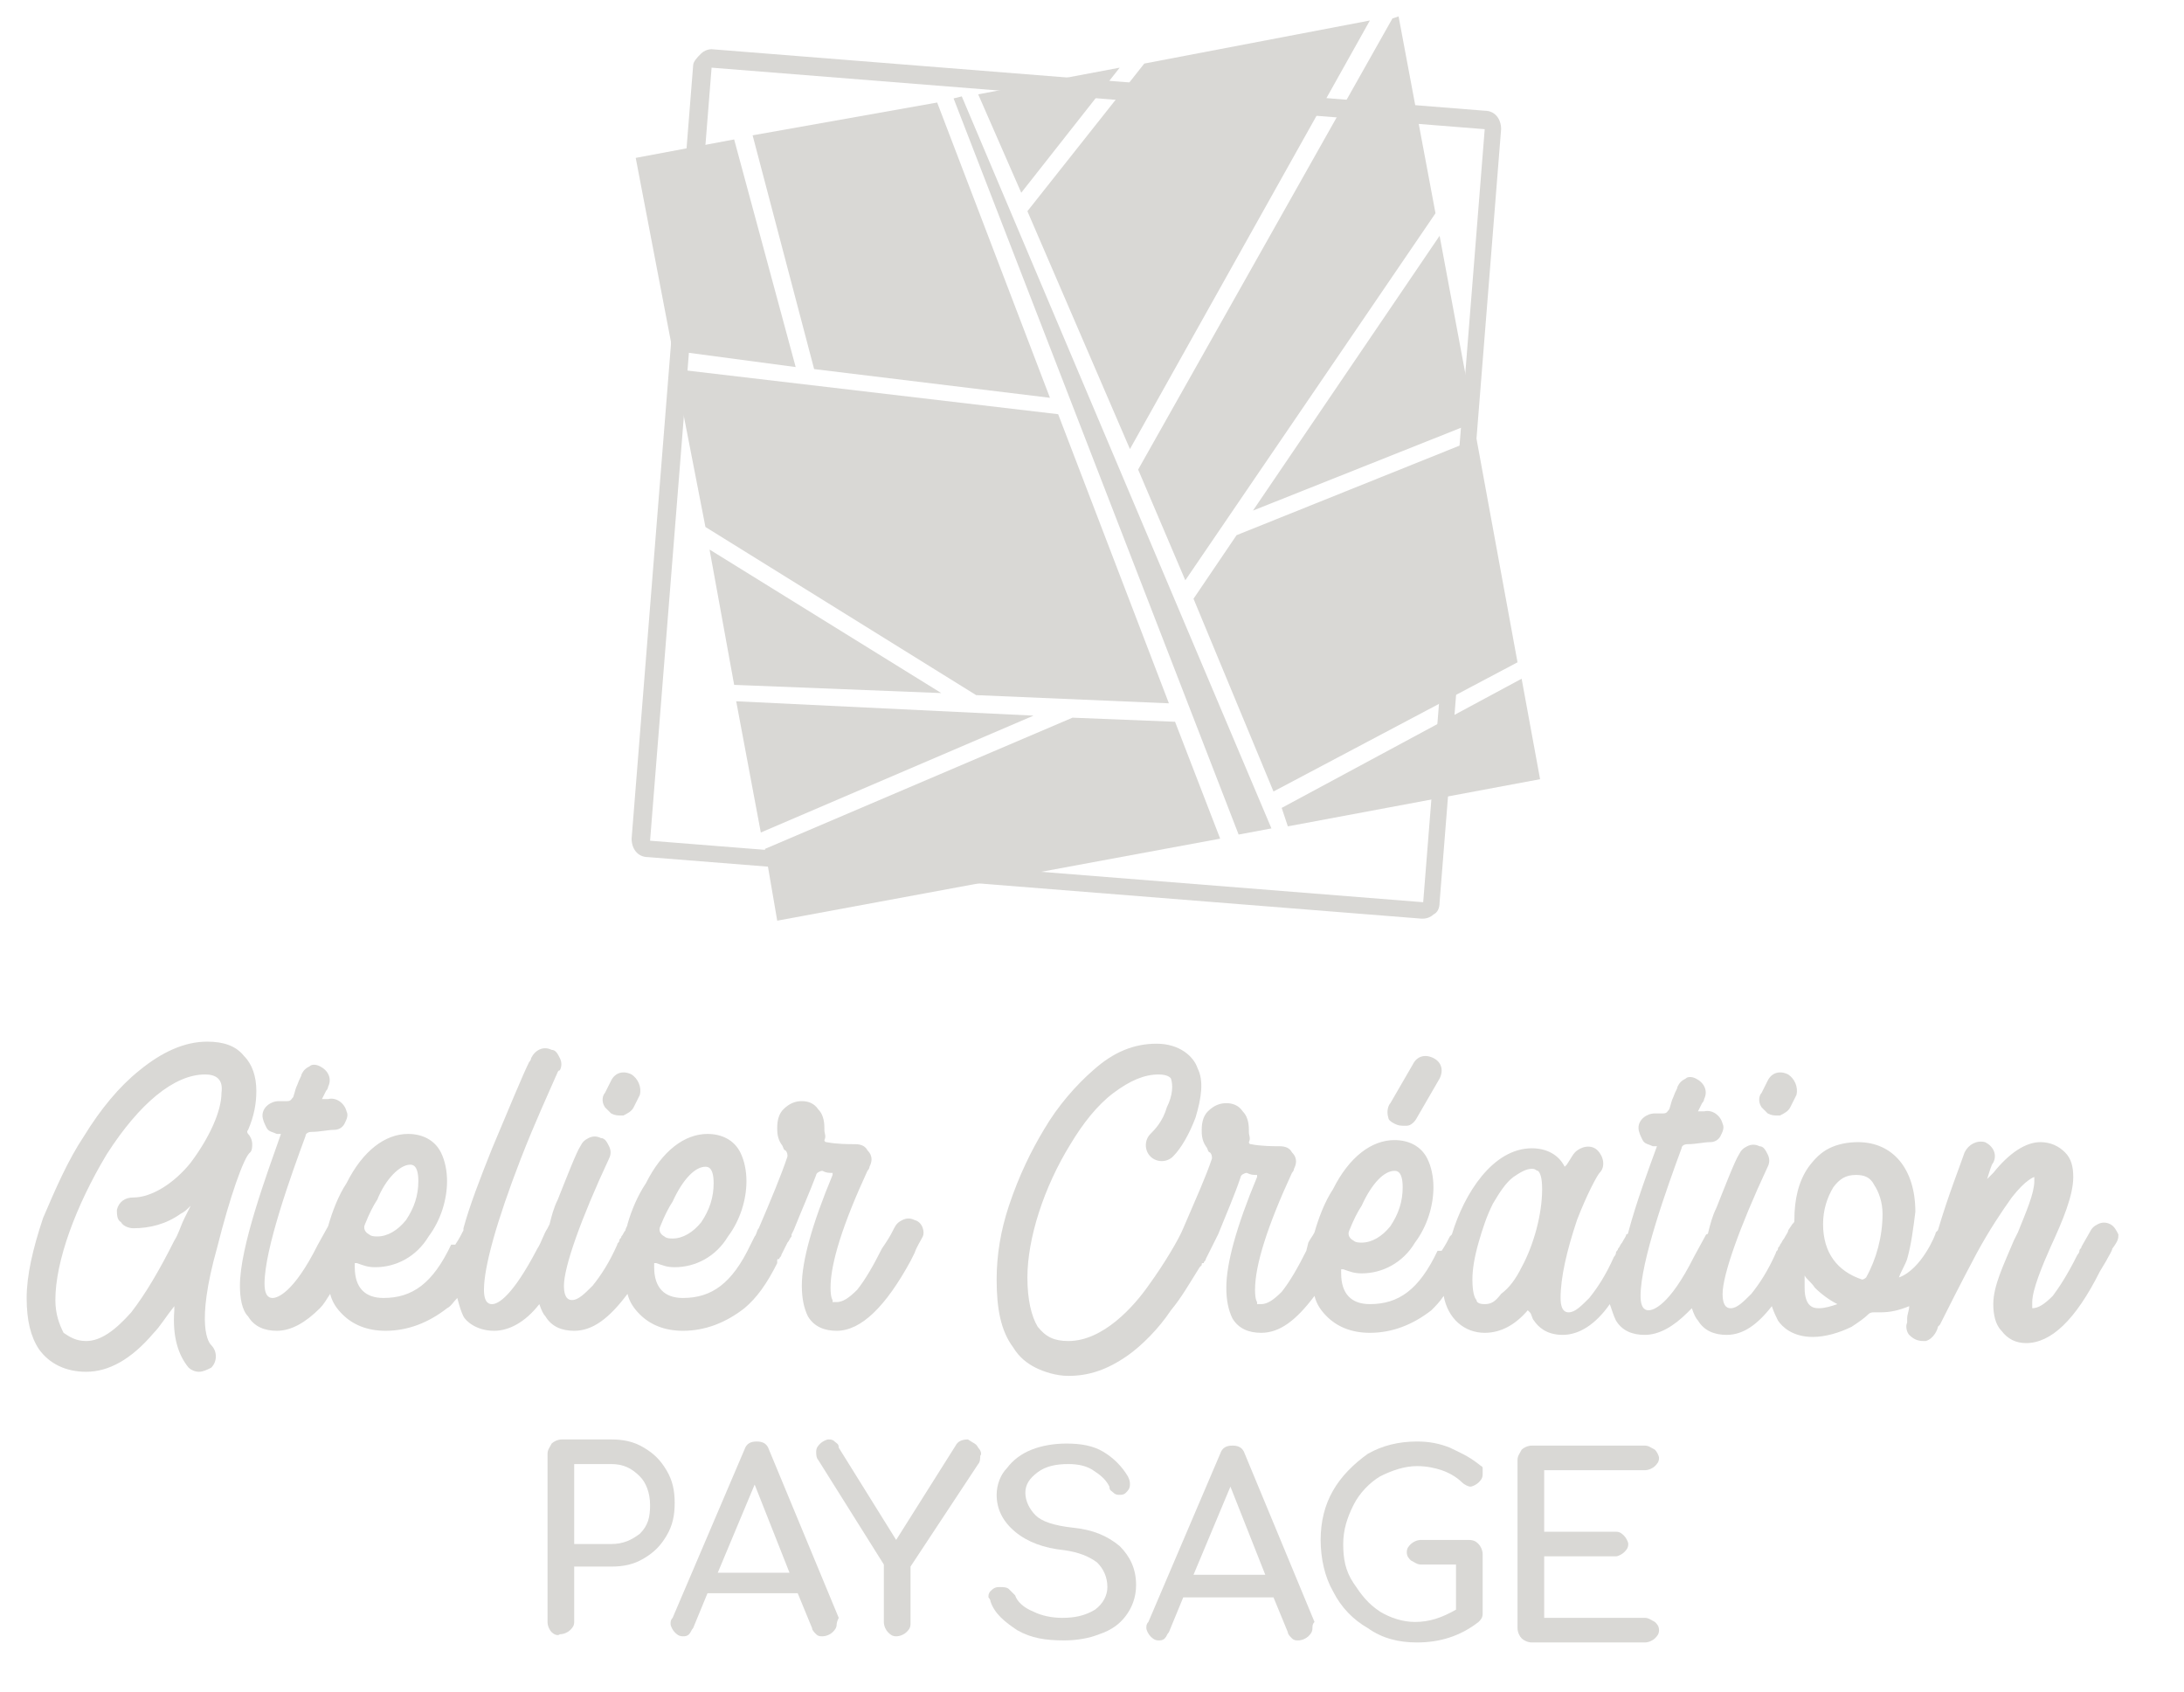<?xml version="1.0" encoding="utf-8"?>
<!-- Generator: Adobe Illustrator 25.4.1, SVG Export Plug-In . SVG Version: 6.00 Build 0)  -->
<svg version="1.1" id="Calque_1" xmlns="http://www.w3.org/2000/svg" xmlns:xlink="http://www.w3.org/1999/xlink" x="0px" y="0px"
	 viewBox="0 0 106.5 82.5" style="enable-background:new 0 0 106.5 82.5;" xml:space="preserve">
<style type="text/css">
	.st0{fill:#D9D8D5;}
</style>
<g>
	<g>
		<g>
			<g>
				<path class="st0" d="M34.7,3.3l37.7,3l-3,37.7l-37.7-3L34.7,3.3 M34.7,2.4c-0.2,0-0.4,0.1-0.5,0.2C34,2.8,33.8,3,33.8,3.2
					l-3,37.7c0,0.5,0.3,0.9,0.8,0.9l37.7,3c0,0,0,0,0.1,0c0.2,0,0.4-0.1,0.5-0.2c0.2-0.1,0.3-0.3,0.3-0.6l3-37.7
					c0-0.5-0.3-0.9-0.8-0.9L34.7,2.4L34.7,2.4L34.7,2.4z"/>
			</g>
		</g>
		<g>
			<polygon class="st0" points="70.2,11.5 61.1,24.9 71.9,20.6 			"/>
			<polygon class="st0" points="51.6,20.2 32.9,18 34.4,25.7 47.6,33.9 57,34.3 			"/>
			<polygon class="st0" points="57.8,28.3 70,10.4 68.2,0.8 67.9,0.9 55.5,22.9 			"/>
			<polygon class="st0" points="58.2,29.2 62.1,38.6 74,32.3 72,21.4 60.3,26.1 			"/>
			<polygon class="st0" points="34.6,26.8 35.8,33.4 45.9,33.8 			"/>
			<polygon class="st0" points="50.1,10.3 55.1,21.9 66.8,1 55.8,3.1 			"/>
			<polygon class="st0" points="50.4,34.9 35.9,34.2 37.1,40.6 			"/>
			<polygon class="st0" points="57.3,35.2 52.3,35 37.3,41.4 37.9,44.9 59.5,40.9 			"/>
			<polygon class="st0" points="38.8,17.9 35.8,6.8 31,7.7 32.8,17.1 			"/>
			<polygon class="st0" points="62.5,39.4 62.8,40.3 75.1,38 74.2,33.1 			"/>
			<polygon class="st0" points="49.8,9.4 54.6,3.3 47.7,4.6 			"/>
			<polygon class="st0" points="39.7,18 51.2,19.4 45.7,5 36.7,6.6 			"/>
			<polygon class="st0" points="62,40.4 46.9,4.7 46.5,4.8 60.4,40.7 			"/>
		</g>
	</g>
	<g id="Adrien_Chaumon_-_Paysagiste_Cr_1_">
		<g>
			<path class="st0" d="M12.2,56.2L12.2,56.2c0.1-0.1,0.1-0.3,0.1-0.4c0-0.2-0.1-0.4-0.2-0.5c0,0-0.1-0.1,0-0.2
				c0.3-0.7,0.4-1.3,0.4-1.9c0-0.7-0.2-1.3-0.6-1.7c-0.4-0.5-1-0.7-1.8-0.7c-1.1,0-2.2,0.5-3.3,1.4c-1,0.8-1.9,1.9-2.7,3.2
				c-0.8,1.2-1.4,2.6-2,4c-0.5,1.5-0.8,2.8-0.8,3.9s0.2,1.9,0.6,2.5c0.5,0.7,1.3,1.1,2.3,1.1c1.1,0,2.2-0.6,3.3-1.9
				c0.3-0.3,0.6-0.8,1-1.3l0,0c0,0.1,0,0.2,0,0.2c-0.1,1.3,0.2,2.2,0.7,2.8c0.1,0.1,0.3,0.2,0.5,0.2s0.4-0.1,0.6-0.2
				c0.3-0.3,0.3-0.8,0-1.1c-0.1-0.1-0.8-0.9,0.3-4.8C11.2,58.4,11.9,56.4,12.2,56.2z M6.5,58.4c-0.4,0-0.7,0.2-0.8,0.6
				c0,0.2,0,0.5,0.2,0.6c0.1,0.2,0.4,0.3,0.6,0.3c0.8,0,1.6-0.2,2.3-0.7C9,59.1,9.1,59,9.3,58.8C9.2,59,9.1,59.2,9,59.4
				c-0.2,0.4-0.3,0.8-0.5,1.1c-0.7,1.4-1.4,2.6-2.1,3.5c-0.8,0.9-1.5,1.4-2.2,1.4c-0.5,0-0.8-0.2-1.1-0.4c-0.2-0.4-0.4-0.9-0.4-1.6
				c0-1.9,1-4.6,2.5-7.1c1.6-2.5,3.3-3.9,4.8-3.9c0.5,0,0.9,0.2,0.8,0.9c0,0.9-0.6,2.2-1.5,3.4C8.5,57.7,7.4,58.4,6.5,58.4z"/>
			<path class="st0" d="M44.6,59.5L44.6,59.5c-0.2-0.1-0.4-0.1-0.6,0c-0.2,0.1-0.3,0.2-0.4,0.4c-0.1,0.2-0.2,0.4-0.4,0.7L43,60.9
				c-0.4,0.8-0.8,1.5-1.2,2c-0.4,0.4-0.7,0.6-1,0.6c-0.1,0-0.2,0-0.2,0v-0.1c0,0-0.1-0.1-0.1-0.6c0-1.2,0.6-3.1,1.8-5.7
				c0.1-0.1,0.1-0.2,0.1-0.2c0.1-0.2,0.2-0.5-0.1-0.8c-0.1-0.2-0.3-0.3-0.6-0.3s-0.9,0-1.4-0.1c-0.1,0-0.1-0.1-0.1-0.1
				c0.1-0.2,0-0.3,0-0.5V55c0-0.4-0.1-0.7-0.3-0.9c-0.2-0.3-0.5-0.4-0.8-0.4s-0.6,0.1-0.9,0.4c-0.2,0.2-0.3,0.5-0.3,0.9
				c0,0.2,0,0.5,0.2,0.8c0.1,0.1,0.1,0.3,0.2,0.3c0.1,0.1,0.1,0.2,0.1,0.3c-0.3,0.9-0.8,2.1-1.4,3.5c-0.1,0.1-0.1,0.3-0.2,0.4
				l-0.2,0.4c-0.9,1.9-1.9,2.6-3.3,2.6c-0.9,0-1.4-0.5-1.4-1.5v-0.1v-0.1c0,0,0,0,0.1,0c0.3,0.1,0.5,0.2,0.9,0.2c1,0,2-0.5,2.6-1.5
				c0.6-0.8,0.9-1.8,0.9-2.7c0-0.5-0.1-1-0.3-1.4c-0.3-0.6-0.9-0.9-1.6-0.9c-1.1,0-2.2,0.8-3,2.4c-0.4,0.6-0.7,1.3-0.9,2
				c0,0.1-0.1,0.2-0.1,0.3c-0.1,0.1-0.1,0.2-0.2,0.3c0,0.1-0.1,0.1-0.1,0.2c0,0.1-0.1,0.1-0.1,0.2c-0.4,0.9-0.8,1.5-1.2,2
				c-0.4,0.4-0.7,0.7-1,0.7c-0.1,0-0.4,0-0.4-0.7c0-0.9,0.8-3.2,2.2-6.2c0.1-0.2,0.1-0.4,0-0.6c-0.1-0.2-0.2-0.4-0.4-0.4
				c-0.2-0.1-0.4-0.1-0.6,0s-0.3,0.2-0.4,0.4l0,0c-0.2,0.3-0.7,1.6-1.1,2.6c-0.2,0.4-0.3,0.8-0.4,1.2l-0.1,0.2
				c-0.2,0.3-0.3,0.7-0.5,1c-1.2,2.3-1.9,2.7-2.2,2.7c-0.1,0-0.4,0-0.4-0.7c0-1.1,0.6-3.3,1.8-6.4c0.7-1.8,1.4-3.3,1.7-4
				c0.1-0.2,0.1-0.3,0.2-0.3l0,0c0.1-0.2,0.1-0.4,0-0.6c-0.1-0.2-0.2-0.4-0.4-0.4c-0.4-0.2-0.8,0-1,0.4l0,0c0,0,0,0.1-0.1,0.2
				c-0.3,0.6-1,2.3-1.8,4.2c-0.6,1.5-1.1,2.8-1.4,3.9V60c-0.1,0.2-0.2,0.4-0.4,0.7l-0.2,0c-0.9,1.9-1.9,2.6-3.3,2.6
				c-0.9,0-1.4-0.5-1.4-1.5v-0.1v-0.1c0,0,0,0,0.1,0c0.3,0.1,0.5,0.2,0.9,0.2c1,0,2-0.5,2.6-1.5c0.6-0.8,0.9-1.8,0.9-2.7
				c0-0.5-0.1-1-0.3-1.4c-0.3-0.6-0.9-0.9-1.6-0.9c-1.1,0-2.2,0.8-3,2.4c-0.4,0.6-0.7,1.4-0.9,2.1l-0.5,0.9c-1.2,2.4-2,2.6-2.2,2.6
				c-0.1,0-0.4,0-0.4-0.7c0-1.7,1.3-5.3,2-7.2c0-0.1,0.1-0.2,0.3-0.2c0.4,0,0.8-0.1,1.1-0.1c0.2,0,0.4-0.1,0.5-0.3s0.2-0.4,0.1-0.6
				c-0.1-0.4-0.5-0.7-0.9-0.6c-0.1,0-0.2,0-0.3,0l0,0l0.2-0.4C16,53.1,16,53,16,53c0.2-0.4,0-0.8-0.4-1c-0.2-0.1-0.4-0.1-0.5,0
				c-0.2,0.1-0.3,0.2-0.4,0.4c0,0.1-0.1,0.2-0.2,0.5c-0.1,0.2-0.1,0.3-0.2,0.6c-0.1,0.1-0.1,0.2-0.3,0.2c-0.1,0-0.2,0-0.2,0
				c-0.1,0-0.1,0-0.1,0h-0.1c-0.4,0-0.8,0.3-0.8,0.7c0,0.2,0.1,0.4,0.2,0.6c0.1,0.2,0.3,0.2,0.5,0.3h0.2c-0.7,2-2,5.5-2,7.4
				c0,0.6,0.1,1.2,0.4,1.5c0.3,0.5,0.8,0.7,1.4,0.7c0.7,0,1.4-0.4,2.1-1.1c0.2-0.2,0.3-0.4,0.5-0.7c0.1,0.4,0.3,0.7,0.6,1
				c0.5,0.5,1.2,0.8,2.1,0.8c1.1,0,2.1-0.4,3-1.1c0.2-0.1,0.3-0.3,0.5-0.5c0.1,0.4,0.2,0.7,0.3,0.9c0.1,0.2,0.6,0.7,1.5,0.7
				c0.7,0,1.5-0.4,2.2-1.3c0.1,0.3,0.2,0.5,0.3,0.6c0.3,0.5,0.8,0.7,1.4,0.7c0.9,0,1.7-0.6,2.6-1.8c0.1,0.4,0.3,0.7,0.6,1
				c0.5,0.5,1.2,0.8,2.1,0.8c1.1,0,2.1-0.4,3-1.1c0.6-0.5,1.1-1.2,1.6-2.2v-0.1c0-0.1,0-0.1,0.1-0.1c0-0.1,0.1-0.1,0.1-0.2l0.3-0.6
				c0.1-0.1,0.1-0.2,0.2-0.3v-0.1l0.1-0.2c0.4-1,0.8-1.9,1.1-2.7c0-0.1,0.2-0.2,0.3-0.2c0.2,0.1,0.3,0.1,0.5,0.1l0,0c0,0,0,0,0,0.1
				c-1,2.4-1.5,4.2-1.5,5.4c0,0.6,0.1,1.1,0.3,1.5c0.3,0.5,0.8,0.7,1.4,0.7c1.2,0,2.4-1.2,3.6-3.4l0.2-0.4c0.1-0.3,0.3-0.6,0.4-0.8
				C45.1,60.1,45,59.6,44.6,59.5z M34.4,56.9c0.1,0,0.4,0,0.4,0.8c0,0.7-0.2,1.3-0.6,1.9c-0.4,0.5-0.9,0.8-1.4,0.8
				c-0.1,0-0.3,0-0.4-0.1c-0.2-0.1-0.3-0.3-0.2-0.5c0.2-0.5,0.4-0.9,0.6-1.2l0,0C33.3,57.5,33.9,56.9,34.4,56.9z M20,56.8
				c0.1,0,0.4,0,0.4,0.8c0,0.7-0.2,1.3-0.6,1.9c-0.4,0.5-0.9,0.8-1.4,0.8c-0.1,0-0.3,0-0.4-0.1c-0.2-0.1-0.3-0.3-0.2-0.5
				c0.2-0.5,0.4-0.9,0.6-1.2l0,0C18.8,57.5,19.5,56.8,20,56.8z M22.8,59.7L22.8,59.7L22.8,59.7L22.8,59.7z"/>
			<path class="st0" d="M68,54.8L68,54.8c0.2,0.1,0.3,0.1,0.5,0.1c0,0,0,0,0.1,0c0.2,0,0.4-0.2,0.5-0.4l1.1-1.9
				c0.2-0.4,0.1-0.8-0.3-1s-0.8-0.1-1,0.3l-1.1,1.9c-0.1,0.1-0.2,0.4-0.1,0.7C67.7,54.6,67.8,54.7,68,54.8z"/>
			<path class="st0" d="M103.3,60.2c-0.1-0.2-0.2-0.4-0.4-0.5c-0.2-0.1-0.4-0.1-0.6,0s-0.3,0.2-0.4,0.4l-0.4,0.7
				c0,0.1-0.1,0.1-0.1,0.2c0,0.1-0.1,0.2-0.1,0.2c-0.5,1-0.9,1.6-1.2,2c-0.4,0.4-0.7,0.6-1,0.6c0,0,0-0.1,0-0.3
				c0-0.6,0.5-1.8,0.9-2.7c0.6-1.3,1.1-2.5,1.1-3.4c0-0.5-0.1-0.9-0.4-1.2s-0.7-0.5-1.2-0.5c-0.7,0-1.5,0.5-2.3,1.5l-0.1,0.1
				c-0.1,0.1-0.1,0.1-0.2,0.2c0.1-0.3,0.2-0.7,0.3-0.8c0.2-0.4,0-0.8-0.4-1c-0.4-0.1-0.8,0.1-1,0.5c-0.2,0.6-0.8,2.1-1.3,3.8
				l-0.1,0.1l0,0c0,0.1-0.7,1.8-1.8,2.2c0.1-0.3,0.3-0.6,0.4-0.9c0.2-0.7,0.3-1.5,0.4-2.3c0-2.1-1.1-3.4-2.8-3.4
				c-0.5,0-1,0.1-1.4,0.3s-0.7,0.5-1,0.9c-0.5,0.7-0.7,1.6-0.7,2.6c0,0.1,0,0.1-0.1,0.2L87.2,60c0,0.1-0.1,0.2-0.2,0.4
				c-0.1,0.1-0.1,0.2-0.2,0.3c0,0.1-0.1,0.1-0.1,0.2c0,0.1-0.1,0.1-0.1,0.2c-0.4,0.9-0.8,1.5-1.2,2c-0.4,0.4-0.7,0.7-1,0.7
				c-0.1,0-0.4,0-0.4-0.7c0-0.9,0.8-3.2,2.2-6.2c0.1-0.2,0.1-0.4,0-0.6c-0.1-0.2-0.2-0.4-0.4-0.4c-0.2-0.1-0.4-0.1-0.6,0
				s-0.3,0.2-0.4,0.4l0,0c-0.2,0.3-0.7,1.6-1.1,2.6c-0.2,0.4-0.3,0.8-0.4,1.2c0,0,0,0.1-0.1,0.1l-0.6,1.1c-1.2,2.4-2,2.6-2.2,2.6
				c-0.1,0-0.4,0-0.4-0.7c0-1.7,1.3-5.3,2-7.2c0-0.1,0.1-0.2,0.3-0.2c0.4,0,0.8-0.1,1.1-0.1c0.2,0,0.4-0.1,0.5-0.3s0.2-0.4,0.1-0.6
				c-0.1-0.4-0.5-0.7-0.9-0.6c-0.1,0-0.2,0-0.3,0l0,0l0.2-0.4c0.1-0.1,0.1-0.2,0.1-0.2c0.2-0.4,0-0.8-0.4-1c-0.2-0.1-0.4-0.1-0.5,0
				c-0.2,0.1-0.3,0.2-0.4,0.4c0,0.1-0.1,0.2-0.2,0.5c-0.1,0.2-0.1,0.3-0.2,0.6c-0.1,0.1-0.1,0.2-0.3,0.2c-0.1,0-0.2,0-0.2,0
				c-0.1,0-0.1,0-0.1,0h-0.1c-0.4,0-0.8,0.3-0.8,0.7c0,0.2,0.1,0.4,0.2,0.6c0.1,0.2,0.3,0.2,0.5,0.3h0.2c-0.4,1.1-1,2.7-1.4,4.2
				c0,0,0,0.1-0.1,0.1c0,0.1-0.1,0.2-0.2,0.4c-0.1,0.1-0.1,0.2-0.2,0.3c0,0.1-0.1,0.1-0.1,0.2c0,0.1-0.1,0.2-0.1,0.2
				c-0.4,0.9-0.8,1.5-1.2,2c-0.4,0.4-0.7,0.7-1,0.7c-0.1,0-0.4,0-0.4-0.7c0-1,0.3-2.3,0.8-3.8c0.5-1.3,1-2.2,1.1-2.3
				c0.3-0.3,0.2-0.8-0.1-1.1c-0.3-0.3-0.8-0.2-1.1,0.1c-0.1,0.1-0.2,0.3-0.4,0.6l-0.1,0.1l0,0C76,56.3,75.4,56,74.7,56
				c-1.9,0-3.3,2.2-3.9,4.2c0,0,0,0-0.1,0.1c-0.1,0.2-0.2,0.4-0.4,0.7l-0.2,0c-0.9,1.9-1.9,2.6-3.3,2.6c-0.9,0-1.4-0.5-1.4-1.5V62
				v-0.1c0,0,0,0,0.1,0c0.3,0.1,0.5,0.2,0.9,0.2c1,0,2-0.5,2.6-1.5c0.6-0.8,0.9-1.8,0.9-2.7c0-0.5-0.1-1-0.3-1.4
				c-0.3-0.6-0.9-0.9-1.6-0.9c-1.1,0-2.2,0.8-3,2.4c-0.4,0.6-0.7,1.4-0.9,2.1c-0.1,0.2-0.2,0.3-0.3,0.5L63.7,61
				c-0.4,0.8-0.8,1.5-1.2,2c-0.4,0.4-0.7,0.6-1,0.6c-0.1,0-0.2,0-0.2,0v-0.1c0,0-0.1-0.1-0.1-0.6c0-1.2,0.6-3.1,1.8-5.7
				c0.1-0.1,0.1-0.2,0.1-0.2c0.1-0.2,0.2-0.5-0.1-0.8c-0.1-0.2-0.3-0.3-0.6-0.3s-0.9,0-1.4-0.1c-0.1,0-0.1-0.1-0.1-0.1
				c0.1-0.2,0-0.3,0-0.5v-0.1c0-0.4-0.1-0.7-0.3-0.9c-0.2-0.3-0.5-0.4-0.8-0.4s-0.6,0.1-0.9,0.4c-0.2,0.2-0.3,0.5-0.3,0.9
				c0,0.2,0,0.5,0.2,0.8c0.1,0.1,0.1,0.3,0.2,0.3c0.1,0.1,0.1,0.2,0.1,0.3c-0.3,0.9-0.8,2-1.4,3.4c-0.2,0.5-0.9,1.7-1.7,2.8
				c-0.7,1-2.2,2.7-3.9,2.7c-0.7,0-1.1-0.2-1.5-0.7c-0.3-0.5-0.5-1.3-0.5-2.4c0-1.9,0.8-4.4,2.1-6.5c0.6-1,1.3-1.9,2.1-2.5
				s1.5-0.9,2.2-0.9c0.5,0,0.6,0.2,0.6,0.2c0.1,0.3,0.1,0.8-0.2,1.4c-0.2,0.7-0.6,1.1-0.8,1.3c-0.3,0.3-0.3,0.8,0,1.1s0.8,0.3,1.1,0
				c0.4-0.4,0.8-1.1,1.1-1.9c0.3-1,0.4-1.8,0.1-2.4c-0.2-0.6-0.9-1.2-2-1.2s-2.1,0.4-3.1,1.3c-0.8,0.7-1.7,1.7-2.4,2.9
				c-0.6,1-1.2,2.2-1.7,3.7c-0.4,1.2-0.6,2.4-0.6,3.6c0,1.4,0.2,2.5,0.8,3.3c0.3,0.5,0.7,0.8,1.1,1c0.4,0.2,1,0.4,1.6,0.4
				c1,0,1.9-0.3,2.9-1c0.7-0.5,1.5-1.3,2.1-2.2c0.5-0.6,0.9-1.3,1.4-2.1l0.1-0.1c0-0.1,0-0.1,0.1-0.1c0-0.1,0.1-0.1,0.1-0.2l0.3-0.6
				l0.3-0.6c0.4-1,0.8-1.9,1.1-2.8c0-0.1,0.2-0.2,0.3-0.2c0.2,0.1,0.3,0.1,0.5,0.1l0,0c0,0,0,0,0,0.1c-1,2.4-1.5,4.2-1.5,5.4
				c0,0.6,0.1,1.1,0.3,1.5c0.3,0.5,0.8,0.7,1.4,0.7c0.9,0,1.7-0.6,2.6-1.8c0.1,0.4,0.3,0.7,0.6,1c0.5,0.5,1.2,0.8,2.1,0.8
				c1.1,0,2.1-0.4,3-1.1c0.2-0.2,0.4-0.4,0.6-0.7c0.2,1.1,1,1.8,2,1.8c0.8,0,1.5-0.4,2.1-1.1l0,0c0,0,0,0,0.1,0.1s0.1,0.3,0.2,0.4
				c0.2,0.3,0.6,0.7,1.4,0.7s1.6-0.5,2.3-1.5c0.1,0.3,0.2,0.6,0.3,0.8c0.3,0.5,0.8,0.7,1.4,0.7c0.7,0,1.4-0.4,2.1-1.1
				c0.1-0.1,0.1-0.1,0.2-0.2c0.1,0.3,0.2,0.5,0.3,0.6c0.3,0.5,0.8,0.7,1.4,0.7c0.8,0,1.5-0.5,2.2-1.4c0.1,0.3,0.2,0.5,0.3,0.7
				c0.2,0.3,0.7,0.8,1.7,0.8c0.6,0,1.3-0.2,1.9-0.5c0.3-0.2,0.6-0.4,0.8-0.6c0.1-0.1,0.2-0.1,0.3-0.1h0.3c0.5,0,0.9-0.1,1.4-0.3
				c0,0.2-0.1,0.4-0.1,0.6v0.1c0,0,0,0,0,0.1c-0.1,0.2,0,0.5,0.1,0.6c0.2,0.2,0.4,0.3,0.7,0.3h0.1c0.4-0.1,0.6-0.6,0.6-0.7l0.1-0.1
				c0.3-0.6,1-2,1.8-3.5c0.6-1.1,1.2-2,1.7-2.7c0.7-0.9,1.1-1,1.1-1l0,0c0,0,0,0.1,0,0.2c0,0.6-0.4,1.5-0.8,2.5l-0.2,0.4
				c-0.5,1.2-1,2.2-1,3.1c0,0.5,0.1,1,0.4,1.3c0.3,0.4,0.7,0.6,1.2,0.6c1.2,0,2.4-1.1,3.6-3.5l0.3-0.5c0.1-0.2,0.3-0.5,0.3-0.6
				C103.3,60.5,103.3,60.4,103.3,60.2z M91.8,59.2c0,1.1-0.3,2.2-0.8,3.1l0,0c0,0-0.1,0.1-0.2,0.1c-1.2-0.4-1.9-1.3-1.9-2.7
				c0-0.7,0.2-1.3,0.5-1.8c0.3-0.4,0.6-0.6,1.1-0.6c0.4,0,0.7,0.1,0.9,0.5C91.6,58.1,91.8,58.6,91.8,59.2z M88.7,63.8
				c-0.2,0-0.7,0-0.7-1c0-0.3,0-0.5,0-0.6c0.1,0.2,0.3,0.3,0.5,0.6c0.3,0.3,0.7,0.6,1.1,0.8C89.3,63.7,89,63.8,88.7,63.8z
				 M72.4,63.6c-0.3,0-0.4-0.1-0.4-0.2c-0.1-0.1-0.2-0.4-0.2-1c0-0.5,0.1-1.1,0.3-1.8c0.2-0.7,0.4-1.3,0.7-1.9c0.3-0.5,0.6-1,1-1.3
				c0.3-0.2,0.6-0.4,0.9-0.4c0.2,0,0.2,0.1,0.3,0.1c0.1,0.1,0.2,0.3,0.2,0.9c0,1.2-0.4,2.7-1,3.8c-0.3,0.6-0.6,1-1,1.3
				C72.9,63.5,72.7,63.6,72.4,63.6z M68,57.1c0.1,0,0.4,0,0.4,0.8c0,0.7-0.2,1.3-0.6,1.9c-0.4,0.5-0.9,0.8-1.4,0.8
				c-0.1,0-0.3,0-0.4-0.1c-0.2-0.1-0.3-0.3-0.2-0.5c0.2-0.5,0.4-0.9,0.6-1.2l0,0C66.9,57.7,67.5,57.1,68,57.1z M79.3,60L79.3,60
				L79.3,60L79.3,60z"/>
			<path class="st0" d="M30.8,52.4c-0.4-0.2-0.8-0.1-1,0.3l-0.3,0.6c-0.1,0.1-0.2,0.4,0,0.7c0.1,0.1,0.2,0.2,0.3,0.3l0,0
				c0.2,0.1,0.3,0.1,0.5,0.1c0,0,0,0,0.1,0c0.2-0.1,0.4-0.2,0.5-0.4l0.3-0.6C31.3,53,31.1,52.6,30.8,52.4z"/>
			<path class="st0" d="M87.2,52.4c-0.4-0.2-0.8-0.1-1,0.3l-0.3,0.6c-0.1,0.1-0.2,0.4,0,0.7c0.1,0.1,0.2,0.2,0.3,0.3l0,0
				c0.2,0.1,0.3,0.1,0.5,0.1c0,0,0,0,0.1,0c0.2-0.1,0.4-0.2,0.5-0.4l0.3-0.6C87.7,53,87.5,52.6,87.2,52.4z"/>
		</g>
		<path class="st0" d="M26.9,79.6c-0.1-0.1-0.2-0.3-0.2-0.5v-8.2c0-0.2,0.1-0.3,0.2-0.5c0.1-0.1,0.3-0.2,0.5-0.2h2.4
			c0.6,0,1.1,0.1,1.6,0.4s0.8,0.6,1.1,1.1s0.4,1,0.4,1.6s-0.1,1.1-0.4,1.6c-0.3,0.5-0.6,0.8-1.1,1.1c-0.5,0.3-1,0.4-1.6,0.4H28v2.7
			c0,0.2-0.1,0.3-0.2,0.4s-0.3,0.2-0.5,0.2C27.2,79.8,27,79.7,26.9,79.6z M29.8,75.3c0.6,0,1-0.2,1.4-0.5c0.4-0.4,0.5-0.8,0.5-1.4
			s-0.2-1.1-0.5-1.4c-0.4-0.4-0.8-0.6-1.4-0.6H28v3.9H29.8z"/>
		<path class="st0" d="M40.8,79.2c0,0.2-0.1,0.3-0.2,0.4c-0.1,0.1-0.3,0.2-0.5,0.2c-0.1,0-0.2,0-0.3-0.1s-0.2-0.2-0.2-0.3l-0.7-1.7
			h-4.4l-0.7,1.7c-0.1,0.1-0.1,0.2-0.2,0.3c-0.1,0.1-0.2,0.1-0.3,0.1c-0.2,0-0.3-0.1-0.4-0.2c-0.1-0.1-0.2-0.3-0.2-0.4
			s0-0.2,0.1-0.3l3.5-8.2c0.1-0.3,0.3-0.4,0.6-0.4s0.5,0.1,0.6,0.4l3.4,8.2C40.8,79.1,40.8,79.2,40.8,79.2z M35,76.7h3.5l-1.7-4.3
			L35,76.7z"/>
		<path class="st0" d="M47.7,70.6c0.1,0.1,0.2,0.3,0.1,0.4c0,0.1,0,0.3-0.1,0.4l-3.3,5v2.8c0,0.2-0.1,0.3-0.2,0.4
			c-0.1,0.1-0.3,0.2-0.5,0.2s-0.3-0.1-0.4-0.2c-0.1-0.1-0.2-0.3-0.2-0.5v-2.8l-3.2-5.1c-0.1-0.1-0.1-0.3-0.1-0.4
			c0-0.2,0.1-0.3,0.2-0.4c0.1-0.1,0.3-0.2,0.4-0.2c0.1,0,0.2,0,0.3,0.1s0.2,0.1,0.2,0.3l2.8,4.5l2.9-4.6c0.1-0.2,0.3-0.3,0.6-0.3
			C47.5,70.4,47.6,70.4,47.7,70.6z"/>
		<path class="st0" d="M49.6,79.5c-0.6-0.4-1.1-0.8-1.3-1.4c0-0.1-0.1-0.2-0.1-0.2c0-0.1,0-0.2,0.1-0.3c0.1-0.1,0.2-0.2,0.4-0.2h0.1
			c0.1,0,0.3,0,0.4,0.1c0.1,0.1,0.2,0.2,0.3,0.3c0.1,0.3,0.4,0.6,0.9,0.8c0.4,0.2,0.9,0.3,1.4,0.3c0.6,0,1.1-0.1,1.6-0.4
			c0.4-0.3,0.6-0.7,0.6-1.1c0-0.5-0.2-0.9-0.5-1.2c-0.4-0.3-0.9-0.5-1.6-0.6c-1-0.1-1.8-0.4-2.4-0.9s-0.9-1.1-0.9-1.8
			c0-0.5,0.2-1,0.5-1.3c0.3-0.4,0.7-0.7,1.2-0.9c0.5-0.2,1.1-0.3,1.7-0.3c0.7,0,1.3,0.1,1.8,0.4s0.9,0.7,1.2,1.2
			c0.1,0.2,0.1,0.3,0.1,0.4c0,0.2-0.1,0.3-0.2,0.4c-0.1,0.1-0.2,0.1-0.3,0.1s-0.2,0-0.3-0.1s-0.2-0.1-0.2-0.3
			c-0.2-0.4-0.5-0.6-0.8-0.8c-0.3-0.2-0.7-0.3-1.2-0.3c-0.6,0-1.1,0.1-1.5,0.4s-0.6,0.6-0.6,1s0.2,0.8,0.5,1.1
			c0.3,0.3,0.9,0.5,1.8,0.6c1,0.1,1.7,0.4,2.3,0.9c0.5,0.5,0.8,1.1,0.8,1.9c0,0.6-0.2,1.1-0.5,1.5s-0.7,0.7-1.3,0.9
			c-0.5,0.2-1.1,0.3-1.7,0.3C51,80,50.3,79.9,49.6,79.5z"/>
		<path class="st0" d="M64,79.4c0,0.2-0.1,0.3-0.2,0.4c-0.1,0.1-0.3,0.2-0.5,0.2c-0.1,0-0.2,0-0.3-0.1s-0.2-0.2-0.2-0.3l-0.7-1.7
			h-4.4L57,79.6c-0.1,0.1-0.1,0.2-0.2,0.3C56.7,80,56.6,80,56.5,80c-0.2,0-0.3-0.1-0.4-0.2c-0.1-0.1-0.2-0.3-0.2-0.4s0-0.2,0.1-0.3
			l3.5-8.2c0.1-0.3,0.3-0.4,0.6-0.4s0.5,0.1,0.6,0.4l3.4,8.2C64,79.2,64,79.3,64,79.4z M58.2,76.8h3.5L60,72.5L58.2,76.8z"/>
		<path class="st0" d="M72.1,75.3c0.1,0.1,0.2,0.3,0.2,0.5v2.9c0,0.2-0.1,0.3-0.2,0.4c-0.9,0.7-1.9,1-3,1c-0.9,0-1.7-0.2-2.4-0.7
			c-0.7-0.4-1.3-1-1.7-1.8c-0.4-0.7-0.6-1.6-0.6-2.5s0.2-1.7,0.6-2.4c0.4-0.7,1-1.3,1.7-1.8c0.7-0.4,1.5-0.6,2.4-0.6
			c0.6,0,1.1,0.1,1.6,0.3c0.4,0.2,0.9,0.4,1.4,0.8c0.1,0.1,0.2,0.1,0.2,0.2s0,0.2,0,0.3c0,0.2-0.1,0.3-0.2,0.4s-0.3,0.2-0.4,0.2
			s-0.3-0.1-0.4-0.2c-0.3-0.3-0.7-0.5-1-0.6s-0.7-0.2-1.2-0.2c-0.6,0-1.2,0.2-1.8,0.5c-0.5,0.3-1,0.8-1.3,1.4s-0.5,1.2-0.5,1.9
			c0,0.7,0.1,1.3,0.5,1.9s0.7,1,1.3,1.4c0.5,0.3,1.1,0.5,1.7,0.5c0.7,0,1.3-0.2,2-0.6v-2.2h-1.7c-0.2,0-0.3-0.1-0.5-0.2
			c-0.1-0.1-0.2-0.2-0.2-0.4c0-0.2,0.1-0.3,0.2-0.4s0.3-0.2,0.5-0.2h2.3C71.9,75.1,72,75.2,72.1,75.3z"/>
		<path class="st0" d="M74.2,79.9c-0.1-0.1-0.2-0.3-0.2-0.5v-8.2c0-0.2,0.1-0.3,0.2-0.5c0.1-0.1,0.3-0.2,0.5-0.2h5.5
			c0.2,0,0.3,0.1,0.5,0.2c0.1,0.1,0.2,0.3,0.2,0.4c0,0.2-0.1,0.3-0.2,0.4s-0.3,0.2-0.5,0.2h-4.9v3h3.5c0.2,0,0.3,0.1,0.4,0.2
			s0.2,0.3,0.2,0.4c0,0.2-0.1,0.3-0.2,0.4s-0.3,0.2-0.4,0.2h-3.5v3h4.9c0.2,0,0.3,0.1,0.5,0.2c0.1,0.1,0.2,0.2,0.2,0.4
			c0,0.2-0.1,0.3-0.2,0.4s-0.3,0.2-0.5,0.2h-5.5C74.5,80.1,74.3,80,74.2,79.9z"/>
	</g>
</g>
</svg>
